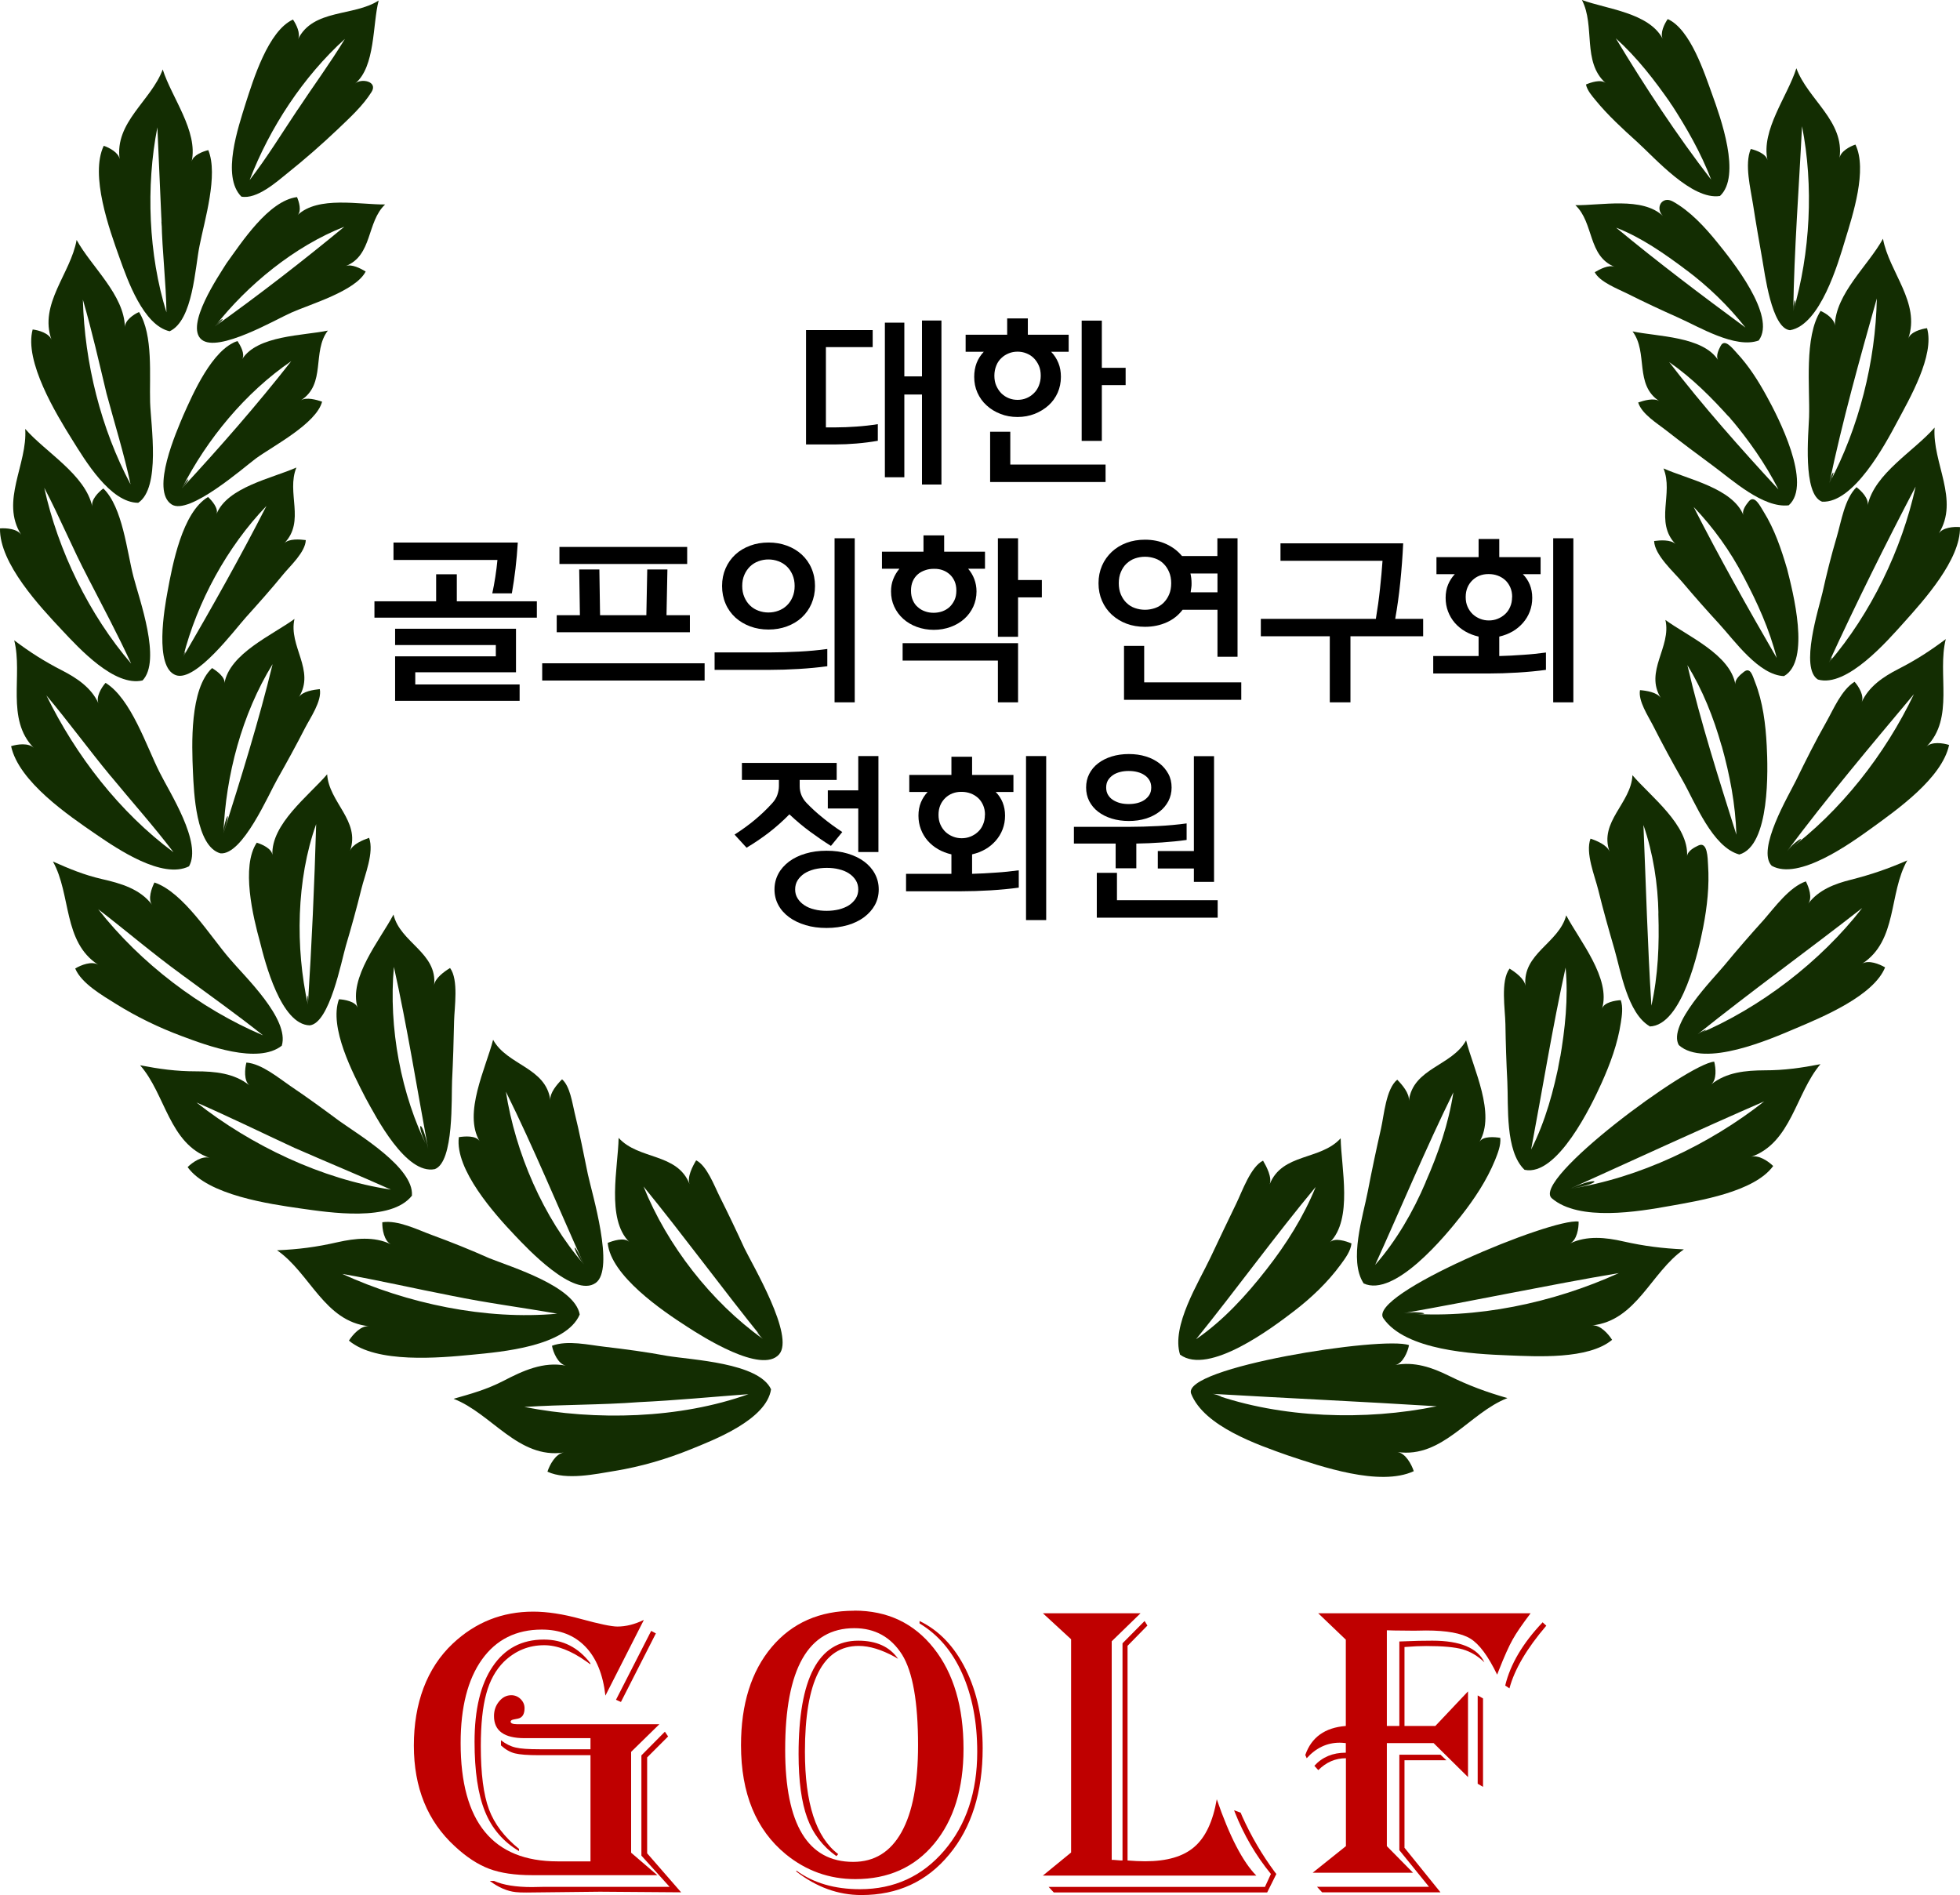 <?xml version="1.0" encoding="UTF-8"?>
<svg id="_레이어_2" data-name="레이어 2" xmlns="http://www.w3.org/2000/svg" viewBox="0 0 194.41 187.96">
  <defs>
    <style>
      .cls-1 {
        fill: #132d02;
      }

      .cls-2 {
        fill: #bf0000;
      }
    </style>
  </defs>
  <g id="Layer_1" data-name="Layer 1">
    <g>
      <g>
        <path class="cls-1" d="m23.94,19.5c-2.01-2.02-.28-6.95.42-9.23.74-2.29,2.23-7.21,4.7-8.33.32.47.78,1.37.5,1.95,1.5-3.03,5.54-2.24,8-3.84-.62,2.37-.31,6.56-2.34,8.24.61-.56,2.28-.22,1.64.82-.88,1.41-2.19,2.59-3.38,3.73-1.59,1.51-3.24,2.95-4.95,4.32-1.08.87-3.05,2.64-4.6,2.34Zm5.58-8.61c1.55-2.35,3.23-4.62,4.69-7.03-4.14,3.75-7.45,8.8-9.45,14,1.72-2.22,3.2-4.65,4.76-6.98.39-.58-.39.58,0,0Z"/>
        <g>
          <path class="cls-1" d="m16.02,21.99c-.15-3.12-.26-6.24-.41-9.36-1.15,5.86-.88,12.64.9,18.35-.04-3-.42-5.99-.48-8.99-.08-1.52.03,1.51,0,0Zm.82,10.87c-2.62-.58-4.2-5.1-4.98-7.28-1-2.79-2.96-8.21-1.57-11.12.56.19,1.49.68,1.58,1.34-.52-3.68,3.12-5.8,4.27-8.91.88,2.78,3.53,6.12,2.87,9.13.13-.63,1.11-1,1.65-1.13,1.01,2.46-.37,6.96-.86,9.45-.46,2.18-.64,7.44-2.98,8.52Z"/>
          <path class="cls-1" d="m10.58,39.09c-.75-3.13-1.46-6.28-2.36-9.37.17,6.27,1.78,12.78,4.73,18.32-.64-3.02-1.57-5.98-2.37-8.96-.36-1.52.41,1.52,0,0Zm3.14,10.78c-2.79,0-5.29-4.23-6.56-6.26-1.58-2.53-4.78-7.77-3.92-10.93.6.07,1.63.37,1.87,1.02-1.27-3.56,1.91-6.58,2.49-9.9,1.47,2.67,4.72,5.44,4.79,8.64,0-.66.87-1.27,1.4-1.49,1.43,2.27,1.02,6.37,1.1,8.95.07,2.27,1.07,8.47-1.18,9.97Z"/>
          <path class="cls-1" d="m8.73,57.31c-1.54-2.93-2.8-6-4.34-8.93,1.36,6.22,4.46,12.61,8.62,17.44-1.33-2.88-2.83-5.69-4.28-8.51-.38-.72.74,1.45,0,0Zm5.41,10.18c-2.79.65-6.3-3.19-7.98-4.98C3.98,60.19-.07,55.87,0,52.41c.62-.05,1.73.04,2.11.64-2.12-3.33.64-7.01.39-10.51,2.02,2.32,5.97,4.54,6.65,7.7-.14-.67.62-1.44,1.1-1.79,1.92,1.86,2.34,6.28,2.99,8.76.57,2.21,2.8,8.3.9,10.28Z"/>
          <path class="cls-1" d="m10.97,76.97c-2.17-2.63-4.18-5.39-6.37-8,2.91,5.96,7.26,11.6,12.61,15.56-1.97-2.6-4.16-5.04-6.23-7.56-2.12-2.58.53.65,0,0Zm7.77,8.96c-2.64,1.3-7.08-1.72-9.16-3.14-2.77-1.9-7.71-5.25-8.48-8.78.62-.2,1.74-.35,2.25.17-2.8-2.85-1.06-7.2-1.94-10.67,1.56,1.18,2.98,2.08,4.73,2.98,1.47.75,2.93,1.72,3.63,3.28-.28-.64.3-1.59.7-2.04,2.53,1.55,4.08,6.35,5.36,8.87.98,1.99,4.26,7,2.91,9.34Z"/>
          <path class="cls-1" d="m18.02,96.66c-2.83-2.05-5.51-4.35-8.28-6.48,4.16,5.32,10.12,9.88,16.35,12.51-2.62-2.09-5.37-4.03-8.07-6.03-.7-.51,1.38,1.03,0,0Zm9.94,7.05c-2.38,1.89-7.46-.02-9.92-.94-2.29-.85-4.49-1.92-6.56-3.21-1.29-.81-3.4-2.01-4.02-3.5.56-.34,1.65-.77,2.28-.37-3.52-2.28-2.66-6.96-4.49-10.24,1.65.73,3.08,1.33,4.86,1.74,1.85.42,3.79.97,4.98,2.56-.45-.56-.05-1.67.23-2.22,2.88.97,5.56,5.38,7.48,7.58,1.45,1.73,5.95,5.96,5.15,8.61Z"/>
          <path class="cls-1" d="m29.29,113.89c-3.26-1.51-6.5-3.1-9.8-4.54,5.42,4.27,12.44,7.62,19.28,8.64-3.14-1.41-6.33-2.72-9.49-4.11-1.58-.73,3.23,1.42,0,0Zm11.58,4.69c-2.08,2.66-8.22,1.68-11.07,1.28-3.06-.44-9.18-1.31-11.19-4.1.48-.48,1.47-1.16,2.19-.91-4.04-1.41-4.37-6.31-6.9-9.19,1.92.37,3.57.6,5.54.6,1.86,0,3.8.18,5.3,1.39-.57-.47-.46-1.64-.3-2.26,1.53.12,3.19,1.53,4.4,2.35,1.65,1.11,3.25,2.28,4.84,3.46,1.9,1.36,7.36,4.6,7.18,7.36Z"/>
          <path class="cls-1" d="m44.81,128.52c-3.63-.7-7.24-1.54-10.87-2.17,6.45,2.95,14.23,4.6,21.33,3.95-3.48-.62-7-1.06-10.45-1.78-.89-.17.87.18,0,0Zm12.69,1.86c-1.36,3.18-7.79,3.71-10.69,3.99-3.2.31-9.48.89-12.2-1.4.37-.59,1.19-1.51,1.98-1.43-4.42-.46-5.84-5.28-9.11-7.53,2.12-.09,3.91-.32,6-.8,1.74-.39,3.62-.6,5.29.2-.68-.33-.87-1.52-.85-2.18,1.57-.24,3.53.76,4.96,1.28,1.91.7,3.8,1.46,5.66,2.29,2.23.89,8.46,2.78,8.96,5.57Z"/>
          <path class="cls-1" d="m63.39,139.07c-3.79.29-7.59.23-11.38.48,7.08,1.38,15.39,1.18,22.23-1.27-3.61.27-7.23.62-10.85.79Zm13.09-1.27c-.47,3.02-5.6,4.99-8.02,5.97-2.39.97-4.91,1.7-7.46,2.12-1.95.32-4.81.95-6.7.08.22-.69.82-1.79,1.62-1.9-4.51.66-7.15-3.87-10.93-5.33,1.78-.51,3.28-.92,4.95-1.78,1.92-1,3.96-1.94,6.18-1.51-.76-.16-1.25-1.3-1.37-1.97,1.55-.58,3.64-.08,5.23.1,2.06.24,4.14.52,6.18.9,2.44.41,9.1.67,10.32,3.32Z"/>
        </g>
        <g>
          <path class="cls-1" d="m21.31,32.38c4.36-3.11,8.71-6.48,12.84-9.89-4.9,1.91-9.62,5.77-12.84,9.89,1.17-.84.86-1.1,0,0Zm8.15-12.83c.19.44.48,1.38.06,1.78,2.04-1.92,6.15-1.02,8.68-1.05-1.85,1.74-1.23,5.05-3.91,6.11.58-.23,1.49.24,1.98.54-.98,1.94-5.56,3.26-7.38,4.08-1.49.65-7.26,4.03-8.9,2.67-1.67-1.39,1.72-6.35,2.48-7.57,1.49-2.06,4.17-6.2,6.98-6.56.18.42-.61.08,0,0Z"/>
          <path class="cls-1" d="m18.04,48.44c3.73-4.03,7.47-8.3,10.85-12.62-4.56,3.12-8.35,7.72-10.85,12.62,1.01-1.1.66-1.28,0,0Zm5.52-14.61c.27.41.78,1.29.46,1.79,1.51-2.37,6.06-2.32,8.5-2.83-1.6,2.09-.14,5.3-2.68,6.92.54-.35,1.56-.06,2.11.13-.59,2.2-4.9,4.41-6.58,5.64-1.23.92-6.64,5.67-8.35,4.55-2.12-1.39.52-7.3,1.16-8.83.95-2.13,2.88-6.58,5.38-7.37.25.38-1.22.38,0,0Z"/>
          <path class="cls-1" d="m18.17,65.15c2.85-4.9,5.68-9.92,8.26-14.97-3.91,4.07-6.87,9.51-8.26,14.97.38-.65.18-.71,0,0Zm2.46-15.86c.37.34,1.08,1.14.84,1.71,1.06-2.69,5.54-3.56,7.93-4.63-1.02,2.49.91,5.33-1.2,7.51.46-.47,1.54-.39,2.13-.31-.04,1.19-1.54,2.55-2.23,3.39-1.19,1.46-2.45,2.87-3.71,4.27-1.08,1.19-4.96,6.43-6.94,5.74-2.19-.77-1.12-6.74-.84-8.25.49-2.68,1.46-7.9,4.02-9.42.35.33-.56.33,0,0Z"/>
          <path class="cls-1" d="m22.16,82.68c1.74-5.51,3.52-11.19,4.88-16.81-3.05,4.96-4.65,11.03-4.88,16.81.94-2.98.06-1.52,0,0Zm-1.13-16.42c.44.27,1.34.9,1.23,1.52.5-2.96,4.76-4.79,6.95-6.39-.62,2.71,2.09,5.08.44,7.75.36-.57,1.47-.73,2.07-.79.24,1.16-.98,2.91-1.47,3.87-.88,1.72-1.81,3.41-2.76,5.09-.86,1.5-3.42,7.51-5.62,7.33-2.46-.68-2.64-6.16-2.73-8.05-.12-2.7-.33-8.27,1.9-10.33.42.25-.49.46,0,0Z"/>
          <path class="cls-1" d="m30.54,99.66c.38-5.94.65-11.96.82-17.92-1.97,5.51-2.07,12.26-.82,17.92.1-1.6-.17-.76,0,0Zm-5.08-16.08c.51.15,1.51.59,1.56,1.23-.15-3.07,3.61-5.89,5.43-8.01.17,2.78,3.32,4.62,2.27,7.59.24-.66,1.29-1.08,1.89-1.29.52,1.45-.43,3.69-.77,5.09-.46,1.87-.98,3.75-1.53,5.6-.44,1.49-1.61,7.7-3.59,7.91-2.85-.07-4.43-6.25-4.93-8.26-.69-2.48-1.9-7.51-.32-9.86.49.15-.38.57,0,0Z"/>
          <path class="cls-1" d="m42.47,113.95c-1.11-6-2.08-12.1-3.4-18.05-.54,5.98.69,12.69,3.4,18.05-.59-3.2-1.43-2.83,0,0Zm-8.86-14.84c.54.03,1.67.21,1.86.85-.92-2.99,2.24-6.74,3.56-9.25.66,2.8,4.37,3.77,4.03,7.02.07-.71,1.03-1.38,1.58-1.72.87,1.17.43,3.92.4,5.26-.04,1.98-.1,3.95-.2,5.93-.08,1.63.21,8.03-1.71,8.76-2.87.58-5.82-5.15-6.88-7.08-1.24-2.41-3.64-6.97-2.63-9.77.52.03-.23.65,0,0Z"/>
          <path class="cls-1" d="m57.92,125.41c-2.57-5.69-4.97-11.54-7.74-17.13.94,6.04,3.7,12.5,7.74,17.13-1.37-3.04-1.06-1.21,0,0Zm-12.41-12.62c.55-.09,1.72-.19,2.06.4-1.64-2.79.62-7.24,1.34-10.06,1.4,2.55,5.26,2.73,5.68,6.01-.1-.72.7-1.63,1.16-2.09.79.69,1.01,2.34,1.24,3.29.5,2.03.9,4.09,1.32,6.13.39,1.84,2.71,9.42.77,10.78-2.15,1.52-6.8-3.44-8.01-4.72-2-2.1-5.95-6.52-5.56-9.72.53-.09-.09.72,0,0Z"/>
          <path class="cls-1" d="m75.67,132.8c-4.02-4.98-7.8-10.16-11.84-15.12,2.34,5.83,6.72,11.47,11.84,15.12-1.06-1.32-.34-.24,0,0Zm-15.4-9.52c.52-.21,1.65-.59,2.14-.1-2.3-2.29-1.1-7.4-1.05-10.32,2,2.21,5.81,1.46,7.04,4.59-.27-.69.3-1.78.65-2.36,1.06.51,1.82,2.57,2.32,3.56.85,1.7,1.67,3.41,2.46,5.14.8,1.66,5.02,8.74,3.45,10.54-1.74,2-7.64-1.78-9.14-2.75-2.44-1.57-7.56-5.05-7.86-8.29.49-.2.07.76,0,0Z"/>
        </g>
      </g>
      <g>
        <path class="cls-1" d="m170.59,19.44c-2.77.42-6.41-3.74-8.22-5.38-1.43-1.29-2.88-2.62-4.1-4.11-.36-.44-.84-.98-.96-1.57.47-.2,1.5-.55,1.95-.14-2.35-2.11-1.01-5.65-2.35-8.24,2.49.91,6.62,1.25,8.01,3.84-.28-.58.18-1.49.5-1.95,2.26,1.02,3.65,5.39,4.41,7.48.81,2.25,2.93,8.08.76,10.08Zm-4.84-9.14c-1.63-2.34-3.35-4.58-5.48-6.5,2.86,4.75,6.07,9.64,9.46,14.02-1.03-2.69-2.42-5.11-3.98-7.52-.41-.58.38.6,0,0Z"/>
        <g>
          <path class="cls-1" d="m167.21,26.74c-2.15-1.6-4.39-3.18-6.91-4.16,4.14,3.43,8.5,6.72,12.83,9.91-1.7-2.16-3.71-4.1-5.92-5.75-1.1-.81,1.1.83,0,0Zm7.24,7.03c-2.32.85-5.94-1.36-7.99-2.27-1.71-.76-3.4-1.55-5.07-2.39-.9-.45-2.72-1.14-3.21-2.11.49-.29,1.39-.77,1.98-.53-2.68-1.06-2.04-4.37-3.9-6.12,2.52.04,6.66-.86,8.68,1.07-.8-.79-.09-2.04,1-1.43,1.71.95,3.18,2.55,4.4,4.06,1.42,1.75,5.9,7.3,4.11,9.71Z"/>
          <path class="cls-1" d="m171.64,41.52c-1.85-2.07-3.79-4.02-6.08-5.61,3.33,4.34,7.12,8.61,10.84,12.63-1.3-2.55-2.92-4.85-4.75-7.03-.94-1.05.89,1.06,0,0Zm5.78,8.6c-2.55.3-5.64-2.55-7.55-3.95-1.55-1.14-3.08-2.29-4.59-3.47-.87-.69-2.44-1.63-2.79-2.78.55-.19,1.57-.49,2.1-.13-2.51-1.64-1.08-4.81-2.66-6.92,2.45.52,6.98.48,8.49,2.85-.26-.4.06-1.06.25-1.41.4-.79,1.19.26,1.59.69,1.2,1.29,2.13,2.75,2.97,4.29,1.13,2.04,4.59,8.73,2.18,10.84Z"/>
          <path class="cls-1" d="m172.94,57.19c-1.3-2.51-3-4.88-4.95-6.91,2.57,5.05,5.4,10.08,8.24,14.98-.72-2.85-1.92-5.48-3.29-8.07-.33-.63.66,1.26,0,0Zm4.02,9.87c-2.5-.09-4.89-3.49-6.42-5.16-1.25-1.36-2.48-2.75-3.67-4.16-.83-.99-2.75-2.68-2.8-4.08.58-.08,1.67-.16,2.13.31-2.1-2.18-.18-5.02-1.2-7.51,2.39,1.07,6.86,1.95,7.93,4.64-.19-.46.28-1.06.53-1.37.58-.71,1.14.5,1.47,1.02,1.09,1.75,1.75,3.71,2.33,5.68.55,2.18,2.38,9.12-.31,10.63Z"/>
          <path class="cls-1" d="m170.76,73.97c-.79-2.8-1.87-5.52-3.39-8,1.3,5.62,3.13,11.32,4.86,16.82-.09-3.02-.65-5.92-1.46-8.82-.79-2.81.2.7,0,0Zm1.75,10.78c-2.66-.73-4.37-5.16-5.61-7.34-1.03-1.81-2.03-3.65-2.97-5.51-.45-.88-1.46-2.39-1.26-3.45.61.05,1.71.21,2.07.79-1.66-2.67,1.07-5.06.45-7.75,2.19,1.6,6.44,3.43,6.94,6.4-.09-.5.51-.99.84-1.25.66-.52.87.4,1.1.98.79,2,1.06,4.21,1.17,6.35.12,2.28.36,9.93-2.74,10.79Z"/>
          <path class="cls-1" d="m164.5,90.62c-.05-2.94-.53-6-1.49-8.79.25,5.96.41,11.96.79,17.92.67-3.02.79-6.05.69-9.13-.01-.74.05,1.49,0,0Zm-.87,11.17c-2.2-1.29-2.86-5.45-3.51-7.69-.56-1.93-1.11-3.87-1.59-5.83-.34-1.39-1.3-3.66-.77-5.09.6.2,1.65.63,1.89,1.29-1.06-2.98,2.14-4.8,2.27-7.58,1.82,2.12,5.58,4.94,5.42,8.02.05-.51.73-.87,1.12-1.05.92-.44.92,1.28.96,1.94.14,2.06-.09,4.13-.48,6.15-.44,2.26-2.07,9.78-5.32,9.86Z"/>
          <path class="cls-1" d="m154.72,105.08c.52-3.03.85-6.04.57-9.11-1.31,5.96-2.29,12.05-3.42,18.05,1.42-2.8,2.25-5.87,2.85-8.94.26-1.53-.59,3.01,0,0Zm-3.51,10.94c-1.93-1.85-1.58-6.29-1.7-8.75-.1-1.9-.16-3.79-.19-5.69-.02-1.45-.51-4.27.41-5.51.55.34,1.5,1.01,1.58,1.73-.34-3.24,3.32-4.24,4.04-7.01,1.32,2.5,4.47,6.27,3.55,9.26.19-.64,1.32-.82,1.86-.85.24.68.12,1.53.01,2.22-.31,2.09-1.06,4.11-1.92,6.02-.99,2.19-4.38,9.27-7.62,8.59Z"/>
          <path class="cls-1" d="m141.4,117.26c1.27-2.88,2.28-5.8,2.76-8.92-2.76,5.6-5.18,11.43-7.76,17.12,2.09-2.38,3.77-5.28,5.01-8.2.32-.73-.31.73,0,0Zm-6.15,10.02c-1.49-2.28-.05-6.65.42-9.11.4-2.08.84-4.16,1.31-6.23.3-1.31.49-3.94,1.61-4.85.46.47,1.25,1.37,1.15,2.1.42-3.27,4.28-3.45,5.68-6,.72,2.83,2.97,7.27,1.33,10.06.34-.59,1.52-.48,2.06-.39.08.73-.26,1.55-.52,2.21-.82,2-2.04,3.84-3.37,5.53-1.53,1.95-6.6,8.14-9.68,6.69Z"/>
          <path class="cls-1" d="m125.62,125.91c1.96-2.5,3.68-5.23,4.88-8.18-4.08,4.91-7.85,10.13-11.86,15.1,2.69-1.85,4.98-4.35,6.98-6.92Zm-8.57,8.46c-.9-2.84,1.85-7.17,3.02-9.65.85-1.8,1.7-3.59,2.57-5.38.55-1.13,1.42-3.63,2.64-4.22.34.58.92,1.67.65,2.36,1.24-3.14,5.04-2.36,7.05-4.58.05,2.93,1.23,8.03-1.07,10.32.48-.5,1.62-.11,2.14.11-.07.75-.62,1.48-1.05,2.07-1.3,1.78-2.93,3.33-4.67,4.66-2.1,1.61-8.43,6.4-11.28,4.3Z"/>
        </g>
        <g>
          <path class="cls-1" d="m177.87,30.87c1.69-5.78,2.04-12.43.87-18.35-.3,6.1-.78,12.25-.87,18.35.42-1.42.02-1.46,0,0Zm-4.2-16.09c.54.12,1.52.49,1.65,1.12-.67-2.99,1.99-6.36,2.86-9.13,1.15,3.12,4.8,5.23,4.28,8.91.1-.66,1.02-1.16,1.58-1.34,1.2,2.49-.26,6.96-1.01,9.42-.71,2.36-2.48,8.48-5.48,8.99-1.84-.16-2.51-5.71-2.75-7.02-.32-1.82-.64-3.64-.92-5.46-.24-1.56-.86-3.96-.23-5.48.47.1-.25.6,0,0Z"/>
          <path class="cls-1" d="m181.45,47.93c2.94-5.53,4.59-12.08,4.71-18.33-1.7,6.01-3.43,12.21-4.71,18.33.72-1.34.31-1.47,0,0Zm-.87-17.09c.53.22,1.42.82,1.41,1.48.07-3.2,3.31-5.97,4.78-8.64.61,3.33,3.74,6.33,2.51,9.9.22-.65,1.26-.95,1.86-1.03.78,2.7-1.77,7.06-2.98,9.33-1.18,2.22-4.31,8.05-7.43,7.88-1.96-.72-1.34-6.84-1.29-8.4.09-2.91-.51-7.95,1.15-10.53.46.19-.72,1.12,0,0Z"/>
          <path class="cls-1" d="m181.41,65.71c4.16-4.84,7.24-11.23,8.6-17.45-2.99,5.71-5.91,11.59-8.6,17.45.51-.6.33-.71,0,0Zm2.74-17.38c.48.35,1.23,1.12,1.1,1.79.68-3.17,4.62-5.38,6.64-7.71-.24,3.5,2.5,7.17.41,10.51.38-.6,1.48-.7,2.11-.64.06,3.22-3.56,7.23-5.56,9.46-1.62,1.8-5.67,6.49-8.53,5.66-1.83-1.13.1-7.09.45-8.62.41-1.85.87-3.69,1.41-5.51.45-1.51.78-3.8,1.97-4.95.4.29-.5.48,0,0Z"/>
          <path class="cls-1" d="m177.25,84.43c5.32-3.95,9.74-9.61,12.59-15.58-4.26,5.08-8.63,10.27-12.59,15.58,2.59-1.93.95-1.27,0,0Zm6.7-16.81c.41.45.99,1.41.7,2.04.7-1.56,2.15-2.54,3.62-3.29,1.76-.9,3.16-1.8,4.73-2.98-.87,3.46.89,7.84-1.92,10.67.51-.52,1.64-.37,2.25-.17-.71,3.3-5.18,6.43-7.73,8.28-2.02,1.45-7.19,5.21-9.87,3.7-1.53-1.61,1.72-7.03,2.41-8.45.96-1.97,1.94-3.93,3.02-5.83.71-1.26,1.49-3.15,2.78-3.96.35.39-.6.37,0,0Z"/>
          <path class="cls-1" d="m168.38,102.59c6.21-2.61,12.2-7.21,16.33-12.53-5.4,4.22-10.98,8.24-16.33,12.53,1.53-.65.64-.51,0,0Zm10.74-15.17c.29.55.68,1.65.23,2.22,1.03-1.38,2.65-1.99,4.26-2.39,2.01-.51,3.69-1.09,5.57-1.91-1.86,3.27-.94,7.95-4.48,10.25.63-.41,1.72.03,2.28.36-1.14,2.83-6.25,4.94-8.82,6.03-2.54,1.08-9.08,3.96-11.64,1.68-1.14-2.01,3.45-6.61,4.5-7.89,1.28-1.55,2.59-3.06,3.94-4.55,1.08-1.24,2.53-3.24,4.16-3.8.25.47-.68.23,0,0Z"/>
          <path class="cls-1" d="m155.72,117.91c6.85-1.05,13.85-4.4,19.27-8.67-6.45,2.81-12.86,5.77-19.27,8.67,3.4-.52,3.07-1.39,0,0Zm14.31-12.61c.16.62.27,1.8-.3,2.26,1.51-1.22,3.44-1.39,5.3-1.4,1.98,0,3.62-.24,5.54-.61-2.47,2.9-2.88,7.79-6.89,9.2.73-.25,1.72.43,2.2.9-1.87,2.58-7.38,3.45-10.23,3.96-3.13.56-9.02,1.57-11.73-.76-2.09-1.8,13.49-13.35,16.11-13.55.14.52-.75.06,0,0Z"/>
          <path class="cls-1" d="m139.25,130.24c7.11.64,14.86-1.03,21.32-3.97-7.12,1.2-14.2,2.72-21.32,3.97,3.51.31,1.71-.3,0,0Zm17.33-9.09c.02.66-.17,1.85-.85,2.18,1.67-.8,3.55-.6,5.29-.2,2.09.47,3.88.69,6,.79-3.26,2.26-4.68,7.07-9.1,7.54.79-.08,1.61.84,1.98,1.43-2.35,1.97-7.52,1.65-10.33,1.54-3.42-.13-10.16-.48-12.36-3.68-1.62-2.36,16.73-9.97,19.36-9.59.01.56-.76-.11,0,0Z"/>
          <path class="cls-1" d="m120.28,138.25c6.81,2.43,15.17,2.68,22.23,1.23-7.4-.46-14.82-.8-22.23-1.23,1.71.61.44.03,0,0Zm19.48-4.83c-.13.67-.61,1.82-1.37,1.97,1.88-.37,3.66.24,5.33,1.07,1.97.97,3.71,1.61,5.8,2.21-3.77,1.46-6.42,6-10.91,5.35.8.11,1.4,1.22,1.62,1.9-3.39,1.56-9.23-.48-12.48-1.56-2.97-1.05-8.31-2.87-9.6-6.12-1.04-2.61,19.08-5.76,21.61-4.82-.11.57-.71-.26,0,0Z"/>
        </g>
      </g>
    </g>
    <g>
      <path class="cls-2" d="m63.84,160.72l-3.79,7.46c-.24-2.12-.91-3.75-2-4.87-1.09-1.12-2.52-1.68-4.31-1.68-2.54,0-4.52.99-5.93,2.96-1.41,1.97-2.12,4.74-2.12,8.29,0,7.83,3.2,11.74,9.61,11.74h3.27v-10.53h-5.11c-1.11,0-1.9-.06-2.38-.18-.48-.12-.94-.38-1.39-.79v-.51c.49.37.97.61,1.46.72.49.12,1.28.17,2.37.17h5.05v-1.1h-6.55c-2.01,0-3.02-.73-3.02-2.19,0-.57.17-1.05.51-1.46.34-.41.74-.61,1.21-.61.35,0,.66.13.92.38.26.26.39.56.39.91,0,.59-.22.94-.65,1.03l-.49.1c-.16.04-.24.11-.24.2,0,.17.22.26.67.26h14.08l-2.8,2.74v10l2.6,2.23h-12.41c-1.72,0-3.14-.21-4.26-.63-1.12-.42-2.26-1.16-3.41-2.23-2.72-2.49-4.07-5.82-4.07-10s1.28-7.68,3.85-10.1c2.25-2.12,4.91-3.18,7.99-3.18,1.38,0,2.96.24,4.74.73,1.83.5,3.03.75,3.61.75.85,0,1.72-.22,2.6-.65Zm-5.27,4.36l-.37-.26c-1.54-1.1-2.95-1.64-4.22-1.64-1.54,0-2.87.55-4,1.64-.81.81-1.4,1.87-1.75,3.18-.36,1.31-.54,3.04-.54,5.19,0,2.73.27,4.82.81,6.27.54,1.45,1.53,2.75,2.98,3.92v.22c-1.57-.93-2.7-2.25-3.38-3.94-.69-1.7-1.03-4-1.03-6.9,0-3.21.6-5.7,1.8-7.47,1.2-1.78,2.89-2.67,5.07-2.67,1.89,0,3.43.78,4.62,2.35v.12Zm7.71,7.14l-2.09,2.09v9.51l3.37,3.87-8.05-.06-7.3.08c-.46,0-.81-.01-1.05-.04-.85-.09-1.71-.46-2.58-1.11h.42c.92.41,2.18.61,3.77.61l1.02-.02h12.63l-2.8-3.1v-9.94l2.33-2.35.32.47Zm-1.22-10.22l-3.47,6.81-.49-.22,3.49-6.83.47.25Z"/>
      <path class="cls-2" d="m84.74,159.75c3.28,0,5.91,1.24,7.88,3.73,1.97,2.49,2.95,5.81,2.95,9.98,0,3.94-.97,7.07-2.91,9.41-1.94,2.34-4.55,3.51-7.82,3.51-2.58,0-4.88-.82-6.9-2.47-2.96-2.43-4.44-6.04-4.44-10.81,0-4.08,1.02-7.33,3.04-9.73,2.03-2.41,4.76-3.61,8.19-3.61Zm0,1.74c-4.57,0-6.86,4.02-6.86,12.05,0,7.42,2.25,11.13,6.75,11.13,2.1,0,3.69-.98,4.79-2.95,1.1-1.97,1.64-4.84,1.64-8.63,0-4.29-.53-7.27-1.58-8.97-1.11-1.75-2.69-2.63-4.74-2.63Zm6.47-.71c1.93.93,3.46,2.53,4.58,4.79,1.12,2.26,1.68,4.87,1.68,7.83,0,4.35-1.1,7.87-3.32,10.54-2.21,2.68-5.11,4.02-8.71,4.02-2.3,0-4.45-.78-6.45-2.33v-.1c1.68,1.23,3.78,1.85,6.31,1.85,3.39,0,6.18-1.28,8.36-3.83,2.18-2.55,3.27-5.82,3.27-9.79,0-2.96-.5-5.55-1.49-7.77-.99-2.22-2.4-3.87-4.23-4.97v-.22Zm-2.13,3.75l-.34-.2c-1.3-.71-2.49-1.08-3.57-1.08-3.55,0-5.33,3.5-5.33,10.49,0,5.11,1.1,8.5,3.3,10.16l-.18.2c-1.35-.96-2.32-2.22-2.89-3.78-.57-1.56-.86-3.67-.86-6.34,0-7.5,1.97-11.25,5.92-11.25,1.8,0,3.12.6,3.95,1.8Z"/>
      <path class="cls-2" d="m103.44,160.01h9.69l-2.86,2.78v21.68h.16l.73.06h.18v-21.54l2.19-2.21.28.45-1.97,2.01v21.29c.61.05,1.19.08,1.75.08,2.15,0,3.78-.47,4.88-1.43,1.1-.95,1.84-2.52,2.22-4.72,1.27,3.69,2.58,6.21,3.92,7.57h-21.17l2.8-2.29v-21.15l-2.8-2.58Zm23.16,25.86l-.91,1.83h-21.17l-.51-.55h21.46l.59-1.28c-1.49-1.82-2.68-3.86-3.57-6.1l-.08-.22.65.24.14.34c.9,2,1.99,3.85,3.24,5.54l.16.2Z"/>
      <path class="cls-2" d="m130.77,160.01h21.05c-.84,1.11-1.44,1.98-1.79,2.62-.36.64-.82,1.66-1.37,3.06l-.16.41c-.89-1.84-1.77-3.03-2.65-3.57-.87-.54-2.34-.81-4.41-.81l-1.16.02-1.97-.02-.75-.02v9.49h1.24v-8.38l.59-.02c.84-.04,1.73-.06,2.68-.06,2.76,0,4.48.72,5.17,2.15-.66-.64-1.38-1.06-2.16-1.29-.78-.22-1.98-.33-3.6-.33-.58,0-1.3.03-2.17.1v7.83h3.06l3.24-3.43v8.5l-3.41-3.37h-4.64v10.22l2.6,2.64h-9.96l3.3-2.64v-8.72c-1.04,0-1.95.39-2.74,1.18l-.39-.43c.79-.87,1.83-1.3,3.12-1.3v-.95c-.28-.03-.49-.04-.61-.04-1.26,0-2.35.52-3.27,1.54l-.14-.32c.61-1.76,1.95-2.72,4.02-2.88v-8.56l-2.74-2.62Zm12.7,14.58h-4.16v8.68l3.57,4.42h-11.74l-.51-.55h11.11l-2.94-3.63v-9.47h4.08l.59.55Zm3.63-6.12v8.76l-.53-.31v-8.76l.53.3Zm6.27-7.22c-1.93,2.26-3.15,4.33-3.65,6.21l-.42-.28c.51-2.12,1.75-4.21,3.71-6.27l.37.34Z"/>
    </g>
    <g>
      <path d="m87.06,43.72c-.68.12-1.39.21-2.11.27-.72.06-1.4.09-2.03.09h-2.97v-11.34h6.61v1.69h-4.64v7.96h1.01c.64,0,1.31-.03,2.03-.08.72-.05,1.42-.13,2.11-.24v1.66Zm6.32,4.34h-1.93v-8.93h-1.75v8.21h-1.93v-15.34h1.93v5.33h1.75v-5.54h1.93v16.27Z"/>
      <path d="m106.01,34.89h-1.75c.31.32.55.69.72,1.11.17.41.25.87.25,1.38,0,.56-.11,1.09-.32,1.57-.22.49-.52.91-.91,1.26-.39.35-.85.63-1.37.84-.52.2-1.09.31-1.7.31s-1.18-.1-1.7-.31c-.52-.2-.98-.48-1.37-.84-.39-.35-.69-.77-.91-1.26-.22-.49-.32-1.01-.32-1.57,0-.5.08-.96.24-1.38.16-.41.4-.78.71-1.11h-1.8v-1.69h4.12v-1.62h2.05v1.62h4.05v1.69Zm3.65,12.92h-11.45v-4.99h2v3.26h9.45v1.73Zm-6.43-10.55c0-.37-.06-.71-.19-1s-.3-.54-.51-.75-.46-.36-.74-.47c-.28-.11-.56-.16-.86-.16s-.59.05-.86.16c-.28.11-.52.26-.74.47-.22.2-.39.45-.51.75s-.19.63-.19,1,.06.71.19,1,.3.55.51.76c.22.21.46.37.74.48.28.11.56.16.86.16s.59-.05.86-.16c.28-.11.52-.27.74-.48s.39-.46.51-.76.19-.63.19-1Zm8.42.94h-2.36v5.53h-2v-11.93h2v4.68h2.36v1.73Z"/>
      <path d="m53.25,61.26h-16.11v-1.62h6.12v-2.68h2.05v2.68h7.94v1.62Zm-1.89-7.45c-.11,1.79-.31,3.47-.59,5.04h-1.94c.11-.5.21-1.05.3-1.63s.16-1.14.21-1.68h-10.31v-1.73h12.35Zm.18,15.7h-12.35v-4.41h9.99v-1.12h-9.99v-1.62h11.99v4.32h-9.99v1.21h10.35v1.62Z"/>
      <path d="m69.89,67.5h-16.11v-1.71h16.11v1.71Zm-1.46-4.79h-13.21v-1.69h2.3l-.07-4.54h2l.07,4.54h4.59l.09-4.54h2l-.09,4.54h2.32v1.69Zm-.27-6.77h-12.67v-1.69h12.67v1.69Z"/>
      <path d="m82.06,66.08c-.88.12-1.82.21-2.83.27-1.01.06-1.96.09-2.84.09h-5.51v-1.73h5.51c.89,0,1.84-.03,2.84-.08,1.01-.05,1.95-.14,2.83-.26v1.71Zm-1.22-7.96c0,.64-.12,1.22-.35,1.76-.23.53-.56.99-.97,1.37s-.9.67-1.47.88-1.17.31-1.82.31-1.25-.1-1.82-.31c-.56-.21-1.05-.5-1.47-.88-.41-.38-.74-.83-.97-1.37-.23-.53-.35-1.12-.35-1.76s.12-1.22.35-1.75c.23-.53.56-.99.97-1.37.41-.38.9-.67,1.47-.88.56-.21,1.17-.31,1.82-.31s1.25.1,1.82.31,1.05.5,1.47.88c.41.38.74.83.97,1.37.23.53.35,1.12.35,1.75Zm-2.02,0c0-.41-.07-.77-.21-1.1-.14-.32-.32-.6-.56-.83s-.51-.4-.83-.52-.65-.18-1-.18-.68.06-1,.18-.59.29-.83.52c-.23.23-.42.5-.56.83-.14.32-.21.69-.21,1.1s.07.77.21,1.1c.14.32.32.6.56.83.23.23.51.4.83.52s.65.18,1,.18.68-.06,1-.18.59-.29.83-.52.42-.5.56-.83c.14-.32.21-.69.21-1.1Zm5.96,11.54h-2v-16.27h2v16.27Z"/>
      <path d="m97.69,56.41h-1.66c.26.31.47.65.61,1.03.14.37.22.78.22,1.22,0,.54-.11,1.04-.32,1.51-.22.47-.51.87-.89,1.21-.38.34-.83.61-1.35.8s-1.08.29-1.68.29-1.16-.1-1.68-.29-.97-.46-1.35-.8c-.38-.34-.68-.75-.89-1.21-.22-.47-.32-.97-.32-1.51,0-.44.07-.85.22-1.22.14-.37.35-.71.61-1.03h-1.73v-1.69h4.12v-1.62h2.05v1.62h4.05v1.69Zm3.29,13.25h-2v-4.14h-9.45v-1.73h11.45v5.87Zm-6.12-11.09c0-.35-.06-.66-.18-.93-.12-.27-.28-.49-.48-.67-.2-.18-.43-.32-.68-.41-.26-.1-.53-.14-.82-.14h-.09c-.3,0-.58.04-.85.14-.27.09-.51.22-.72.4-.21.18-.38.41-.5.68-.12.27-.18.58-.18.94s.06.68.18.95c.12.28.28.51.5.69.21.19.45.33.72.42.27.1.56.14.85.14s.58-.05.85-.14c.27-.1.51-.24.71-.42s.37-.42.5-.69.19-.59.19-.95Zm8.48.68h-2.36v3.91h-2v-9.77h2v4.14h2.36v1.73Z"/>
      <path d="m122.76,65.14h-2v-4.66h-3.46c-.41.54-.93.96-1.58,1.25s-1.36.44-2.15.44c-.66,0-1.27-.1-1.83-.31s-1.04-.51-1.46-.89c-.41-.38-.74-.84-.97-1.37-.23-.53-.35-1.11-.35-1.75s.12-1.22.35-1.75c.23-.53.56-.98.97-1.37.41-.38.9-.68,1.46-.89s1.17-.31,1.83-.31c.77,0,1.47.14,2.1.43.63.29,1.15.68,1.57,1.19h3.51v-1.76h2v11.75Zm-6.59-7.29c0-.42-.07-.79-.21-1.12-.14-.32-.32-.6-.56-.83-.23-.23-.51-.4-.83-.51-.32-.11-.65-.17-1-.17s-.68.06-1,.17c-.32.11-.59.29-.83.51s-.42.5-.56.83c-.14.32-.21.7-.21,1.12s.07.79.21,1.12c.14.32.32.6.56.83s.51.4.83.51c.32.11.65.17,1,.17s.68-.06,1-.17c.32-.11.59-.28.83-.51.23-.23.42-.5.56-.83.14-.32.21-.7.21-1.12Zm6.95,11.56h-11.63v-5.35h2v3.62h9.63v1.73Zm-2.36-10.66v-1.87h-2.68c.07.31.11.64.11.97,0,.17,0,.32-.03.47s-.04.29-.06.43h2.66Z"/>
      <path d="m141.17,63.11h-7.22v6.55h-2.05v-6.55h-6.84v-1.73h11.41c.17-1.02.31-2.02.41-2.99.11-.97.19-1.9.25-2.77h-10.12v-1.73h12.17c-.06,1.31-.16,2.6-.29,3.88-.13,1.28-.3,2.48-.5,3.61h2.77v1.73Z"/>
      <path d="m153.34,66.44c-.88.12-1.82.21-2.83.27-1.01.06-1.96.09-2.84.09h-5.51v-1.73h4.5v-1.93c-.48-.11-.92-.28-1.32-.51-.4-.23-.75-.52-1.04-.85-.29-.34-.51-.71-.67-1.13-.16-.42-.24-.87-.24-1.35s.08-.92.24-1.31.39-.74.67-1.04h-1.82v-1.69h4.18v-1.8h2.05v1.8h4.1v1.69h-1.76c.3.3.53.65.69,1.04.16.4.24.83.24,1.31s-.08.93-.24,1.35c-.16.42-.39.8-.68,1.13s-.63.62-1.03.85c-.4.23-.84.4-1.32.51v1.93c.77-.02,1.55-.06,2.35-.12.8-.05,1.56-.13,2.28-.23v1.71Zm-3.35-7.22c0-.36-.06-.68-.19-.97s-.3-.53-.51-.72c-.22-.19-.46-.34-.74-.44s-.56-.15-.86-.15h-.09c-.29,0-.56.05-.83.15-.26.1-.5.25-.71.45-.21.2-.38.44-.5.72-.12.28-.18.6-.18.96s.06.68.19.97c.13.29.3.53.51.73.22.2.46.35.74.46.28.11.56.16.86.16s.59-.05.86-.16c.28-.11.52-.26.74-.46.22-.2.39-.44.51-.73.13-.29.19-.61.19-.97Zm6.07,10.44h-2v-16.27h2v16.27Z"/>
      <path d="m83.54,82.53l-1.12,1.37c-.71-.44-1.4-.92-2.08-1.42-.68-.5-1.36-1.07-2.04-1.71-.67.68-1.36,1.29-2.06,1.83-.7.53-1.43,1.03-2.19,1.48l-1.19-1.3c.73-.47,1.41-.96,2.02-1.47s1.19-1.06,1.72-1.65c.23-.25.4-.52.5-.81s.16-.58.16-.88v-.61h-3.67v-1.69h9.4v1.69h-3.67v.61c0,.62.22,1.18.67,1.66.48.5,1.02,1,1.62,1.48.6.49,1.24.96,1.93,1.41Zm3.62,5.69c0,.56-.13,1.08-.38,1.54s-.61.86-1.07,1.21c-.46.34-1.01.61-1.64.79s-1.32.28-2.08.28-1.45-.09-2.08-.28c-.63-.19-1.18-.45-1.64-.79-.46-.34-.82-.74-1.07-1.21-.25-.46-.38-.98-.38-1.54s.13-1.08.38-1.55c.25-.47.61-.87,1.07-1.22.46-.34,1.01-.61,1.64-.79.63-.19,1.32-.28,2.08-.28s1.45.09,2.08.28c.63.19,1.18.45,1.64.79.46.34.82.75,1.07,1.22.25.47.38.98.38,1.55Zm-2.03,0c0-.34-.08-.64-.24-.9-.16-.26-.38-.49-.67-.68-.28-.19-.62-.33-1-.42-.38-.1-.79-.14-1.22-.14s-.84.05-1.22.14c-.38.1-.72.24-1,.42-.28.19-.5.41-.67.68-.16.26-.24.56-.24.9s.08.62.24.88c.16.26.38.49.67.68.28.19.61.33,1,.42.38.1.79.14,1.22.14s.84-.05,1.22-.14c.38-.1.72-.24,1-.42.28-.19.5-.41.67-.68.16-.26.24-.56.24-.88Zm2-3.71h-2v-4.32h-3.02v-1.8h3.02v-3.4h2v9.52Z"/>
      <path d="m101.05,88.04c-.88.12-1.82.21-2.83.27-1.01.06-1.96.09-2.84.09h-5.51v-1.73h4.5v-1.93c-.48-.11-.92-.28-1.32-.51-.4-.23-.75-.52-1.04-.85-.29-.34-.51-.71-.67-1.13-.16-.42-.24-.87-.24-1.35s.08-.92.24-1.31.39-.74.67-1.04h-1.82v-1.69h4.18v-1.8h2.05v1.8h4.1v1.69h-1.76c.3.3.53.65.69,1.04.16.4.24.83.24,1.31s-.08.93-.24,1.35c-.16.42-.39.8-.68,1.13s-.63.62-1.03.85c-.4.23-.84.4-1.32.51v1.93c.77-.02,1.55-.06,2.35-.12.8-.05,1.56-.13,2.28-.23v1.71Zm-3.35-7.22c0-.36-.06-.68-.19-.97s-.3-.53-.51-.72c-.22-.19-.46-.34-.74-.44s-.56-.15-.86-.15h-.09c-.29,0-.56.05-.83.15-.26.1-.5.25-.71.45-.21.2-.38.44-.5.72-.12.28-.18.6-.18.96s.06.68.19.97c.13.29.3.53.51.73.22.2.46.35.74.46.28.11.56.16.86.16s.59-.05.86-.16c.28-.11.52-.26.74-.46.22-.2.39-.44.51-.73.13-.29.19-.61.19-.97Zm6.07,10.44h-2v-16.27h2v16.27Z"/>
      <path d="m117.7,83.31c-.77.11-1.59.19-2.46.25-.87.06-1.71.1-2.53.11v2.45h-2.05v-2.45h-4.14v-1.66h5.51c.89,0,1.84-.03,2.84-.08,1.01-.05,1.95-.14,2.83-.26v1.64Zm-1.49-5.2c0,.49-.11.94-.32,1.35-.22.41-.51.76-.89,1.05s-.83.52-1.34.68c-.52.16-1.08.24-1.69.24s-1.18-.08-1.7-.24c-.52-.16-.97-.39-1.35-.68s-.67-.65-.88-1.05c-.21-.41-.31-.86-.31-1.35s.1-.94.31-1.35c.21-.41.5-.76.88-1.05.38-.29.83-.52,1.35-.68.52-.16,1.09-.24,1.7-.24s1.18.08,1.69.24c.52.16.96.39,1.34.68.38.29.67.65.89,1.05.22.41.32.86.32,1.35Zm4.57,12.91h-11.99v-4.45h2v2.72h9.99v1.73Zm-6.59-12.91c0-.28-.06-.52-.18-.72-.12-.2-.28-.38-.49-.51-.2-.14-.44-.24-.71-.31-.27-.07-.56-.1-.86-.1s-.58.03-.85.1-.51.17-.71.31c-.2.14-.37.31-.49.51-.12.2-.18.44-.18.72s.06.52.18.72c.12.2.28.38.49.51s.44.24.71.31c.27.07.56.1.85.1s.59-.03.86-.1c.27-.07.51-.17.71-.31.2-.14.37-.31.49-.51.12-.2.18-.44.18-.72Zm6.23,9.36h-2v-1.33h-3.58v-1.73h3.58v-9.41h2v12.47Z"/>
    </g>
  </g>
</svg>